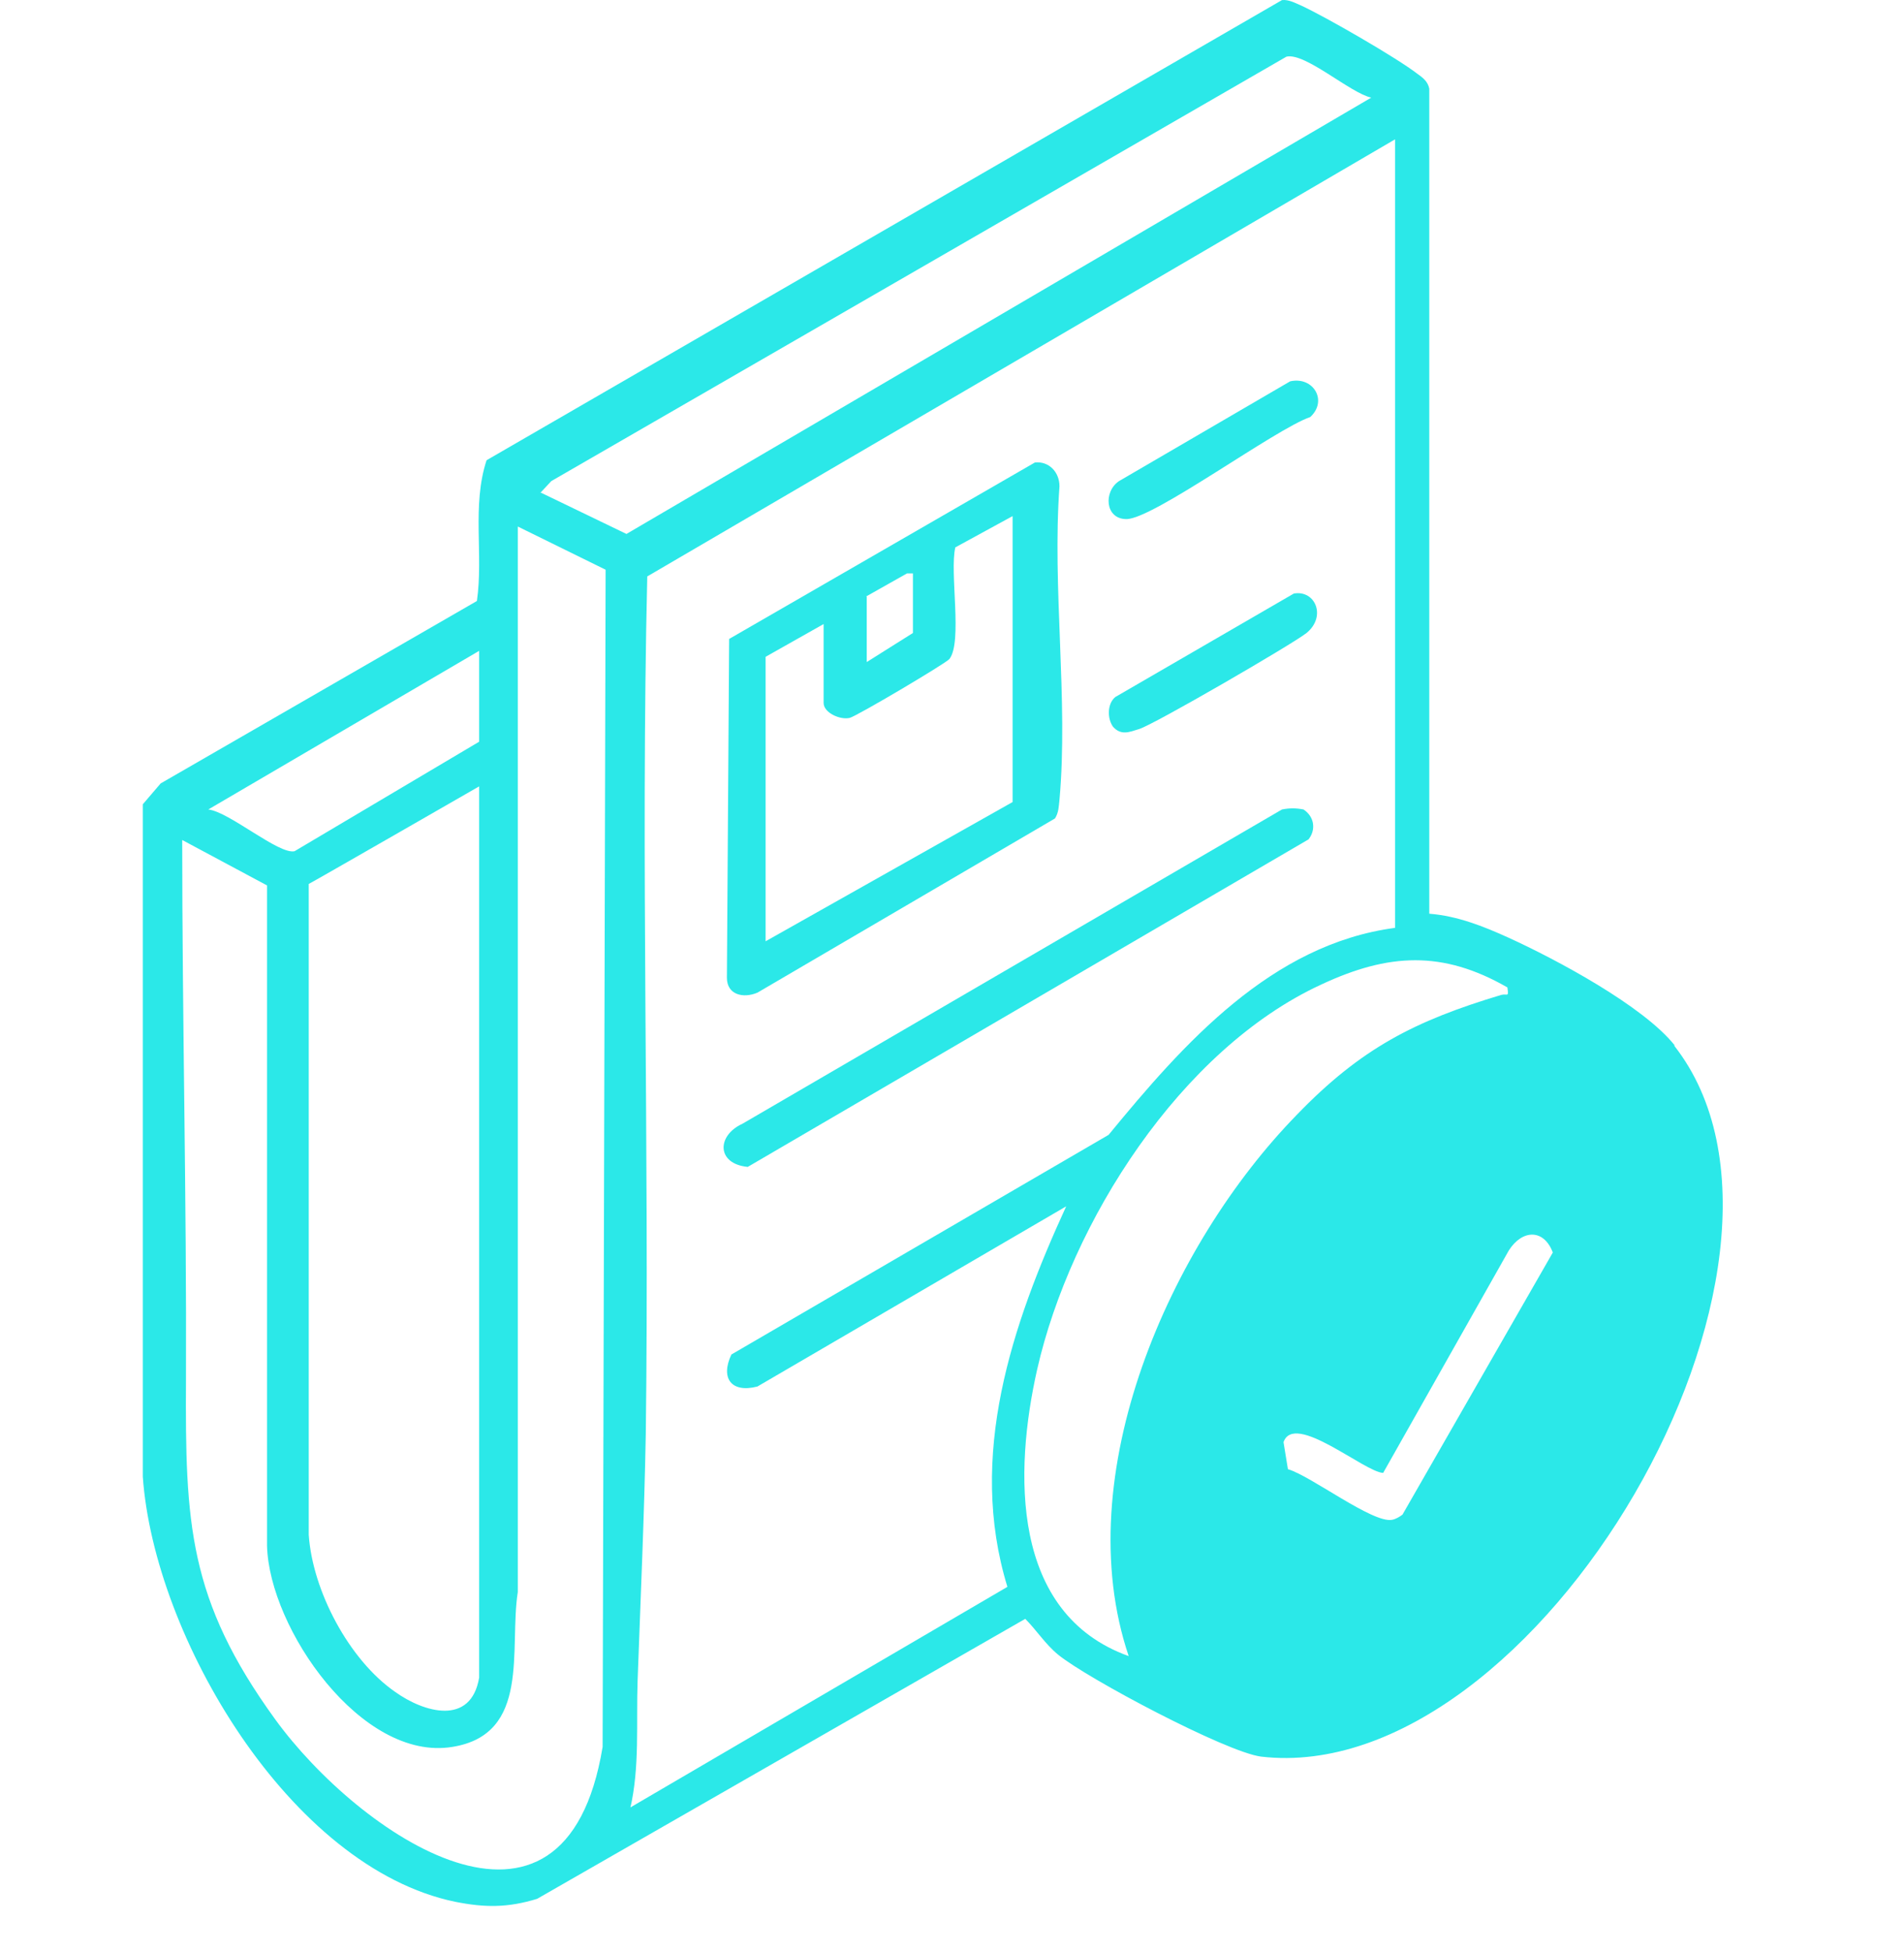 <svg width="40" height="41" viewBox="0 0 40 41" fill="none" xmlns="http://www.w3.org/2000/svg">
<path d="M35.185 21.956C34.529 21.127 32.684 20.142 31.684 19.688C31.168 19.454 30.621 19.235 30.027 19.188V1.863C29.996 1.706 29.886 1.628 29.777 1.55C29.355 1.222 27.839 0.346 27.323 0.111C27.213 0.065 27.073 -0.014 26.932 0.002L10.222 9.665C9.909 10.619 10.159 11.651 10.019 12.621L3.375 16.452L3 16.89V31.009C3.234 34.355 6.079 39.218 9.565 39.938C10.191 40.063 10.675 40.063 11.285 39.875L21.539 33.996C21.773 34.23 21.961 34.528 22.227 34.746C22.837 35.247 25.76 36.795 26.494 36.889C32.278 37.561 38.734 26.49 35.17 21.956H35.185ZM26.963 30.29C27.182 29.633 28.667 30.916 29.058 30.931L31.7 26.256C31.981 25.818 32.434 25.802 32.622 26.303L29.464 31.807C29.402 31.854 29.324 31.901 29.245 31.916C28.839 31.994 27.542 30.994 27.057 30.853L26.963 30.274V30.29ZM10.066 13.668V15.576L6.189 17.875C5.861 17.953 4.813 17.046 4.376 16.999L10.066 13.668ZM10.066 16.514V35.231C9.894 36.248 8.909 35.966 8.299 35.528C7.33 34.856 6.564 33.402 6.486 32.229V18.563C6.501 18.563 10.066 16.514 10.066 16.514ZM12.66 36.685C11.863 41.517 7.518 38.499 5.782 36.107C3.954 33.589 3.891 31.979 3.907 28.977C3.922 25.192 3.828 21.424 3.828 17.64L5.61 18.594V32.464C5.657 34.199 7.596 36.998 9.503 36.685C11.16 36.419 10.691 34.621 10.878 33.433V11.057L12.723 11.964L12.66 36.67V36.685ZM11.363 10.338L11.582 10.103L27.026 1.19C27.417 1.097 28.37 1.957 28.808 2.05L13.161 11.213L11.347 10.338H11.363ZM13.239 37.983C13.442 37.108 13.364 36.201 13.395 35.294C13.457 33.574 13.536 31.822 13.567 30.102C13.645 24.114 13.457 18.109 13.598 12.105L29.308 2.926V19.485C26.713 19.829 24.869 21.909 23.29 23.832L15.365 28.445C15.13 28.945 15.365 29.258 15.912 29.117L22.399 25.333C21.258 27.819 20.32 30.572 21.164 33.324L13.223 37.968L13.239 37.983ZM21.789 28.758C22.493 25.662 24.806 22.034 27.76 20.674C29.167 20.017 30.308 19.954 31.668 20.736C31.7 20.955 31.668 20.861 31.543 20.892C29.714 21.44 28.589 22.018 27.245 23.41C24.572 26.146 22.43 30.978 23.712 34.778C21.226 33.886 21.305 30.9 21.789 28.758Z" fill="#2BE8E8"/>
<path d="M27.479 17.64C27.651 17.437 27.62 17.155 27.385 16.999C27.229 16.968 27.088 16.968 26.932 16.999L15.599 23.598C15.052 23.848 15.052 24.442 15.709 24.505L27.495 17.624L27.479 17.64Z" fill="#2BE8E8"/>
<path d="M23.665 10.901C24.228 10.901 26.791 9.009 27.526 8.758C27.901 8.414 27.588 7.898 27.104 8.008L23.509 10.103C23.18 10.322 23.212 10.901 23.665 10.901Z" fill="#2BE8E8"/>
<path d="M27.182 12.464L23.43 14.638C23.259 14.779 23.259 15.091 23.384 15.263C23.555 15.451 23.727 15.373 23.931 15.31C24.243 15.216 27.151 13.528 27.448 13.293C27.87 12.949 27.635 12.386 27.182 12.464Z" fill="#2BE8E8"/>
<path d="M15.912 20.846L22.164 17.187C22.242 17.061 22.242 16.936 22.258 16.796C22.446 14.7 22.102 12.339 22.258 10.213C22.258 9.916 22.039 9.681 21.742 9.712L15.318 13.418L15.271 20.533C15.271 20.892 15.615 20.971 15.912 20.846ZM18.194 12.527L19.054 12.042H19.179V13.293L18.209 13.903V12.527H18.194ZM16.084 13.793L17.303 13.105V14.763C17.303 14.966 17.647 15.123 17.85 15.076C17.991 15.044 19.866 13.934 19.945 13.84C20.226 13.481 19.945 12.011 20.07 11.495L21.273 10.838V16.843L16.084 19.767V13.793Z" fill="#2BE8E8"/>
</svg>
